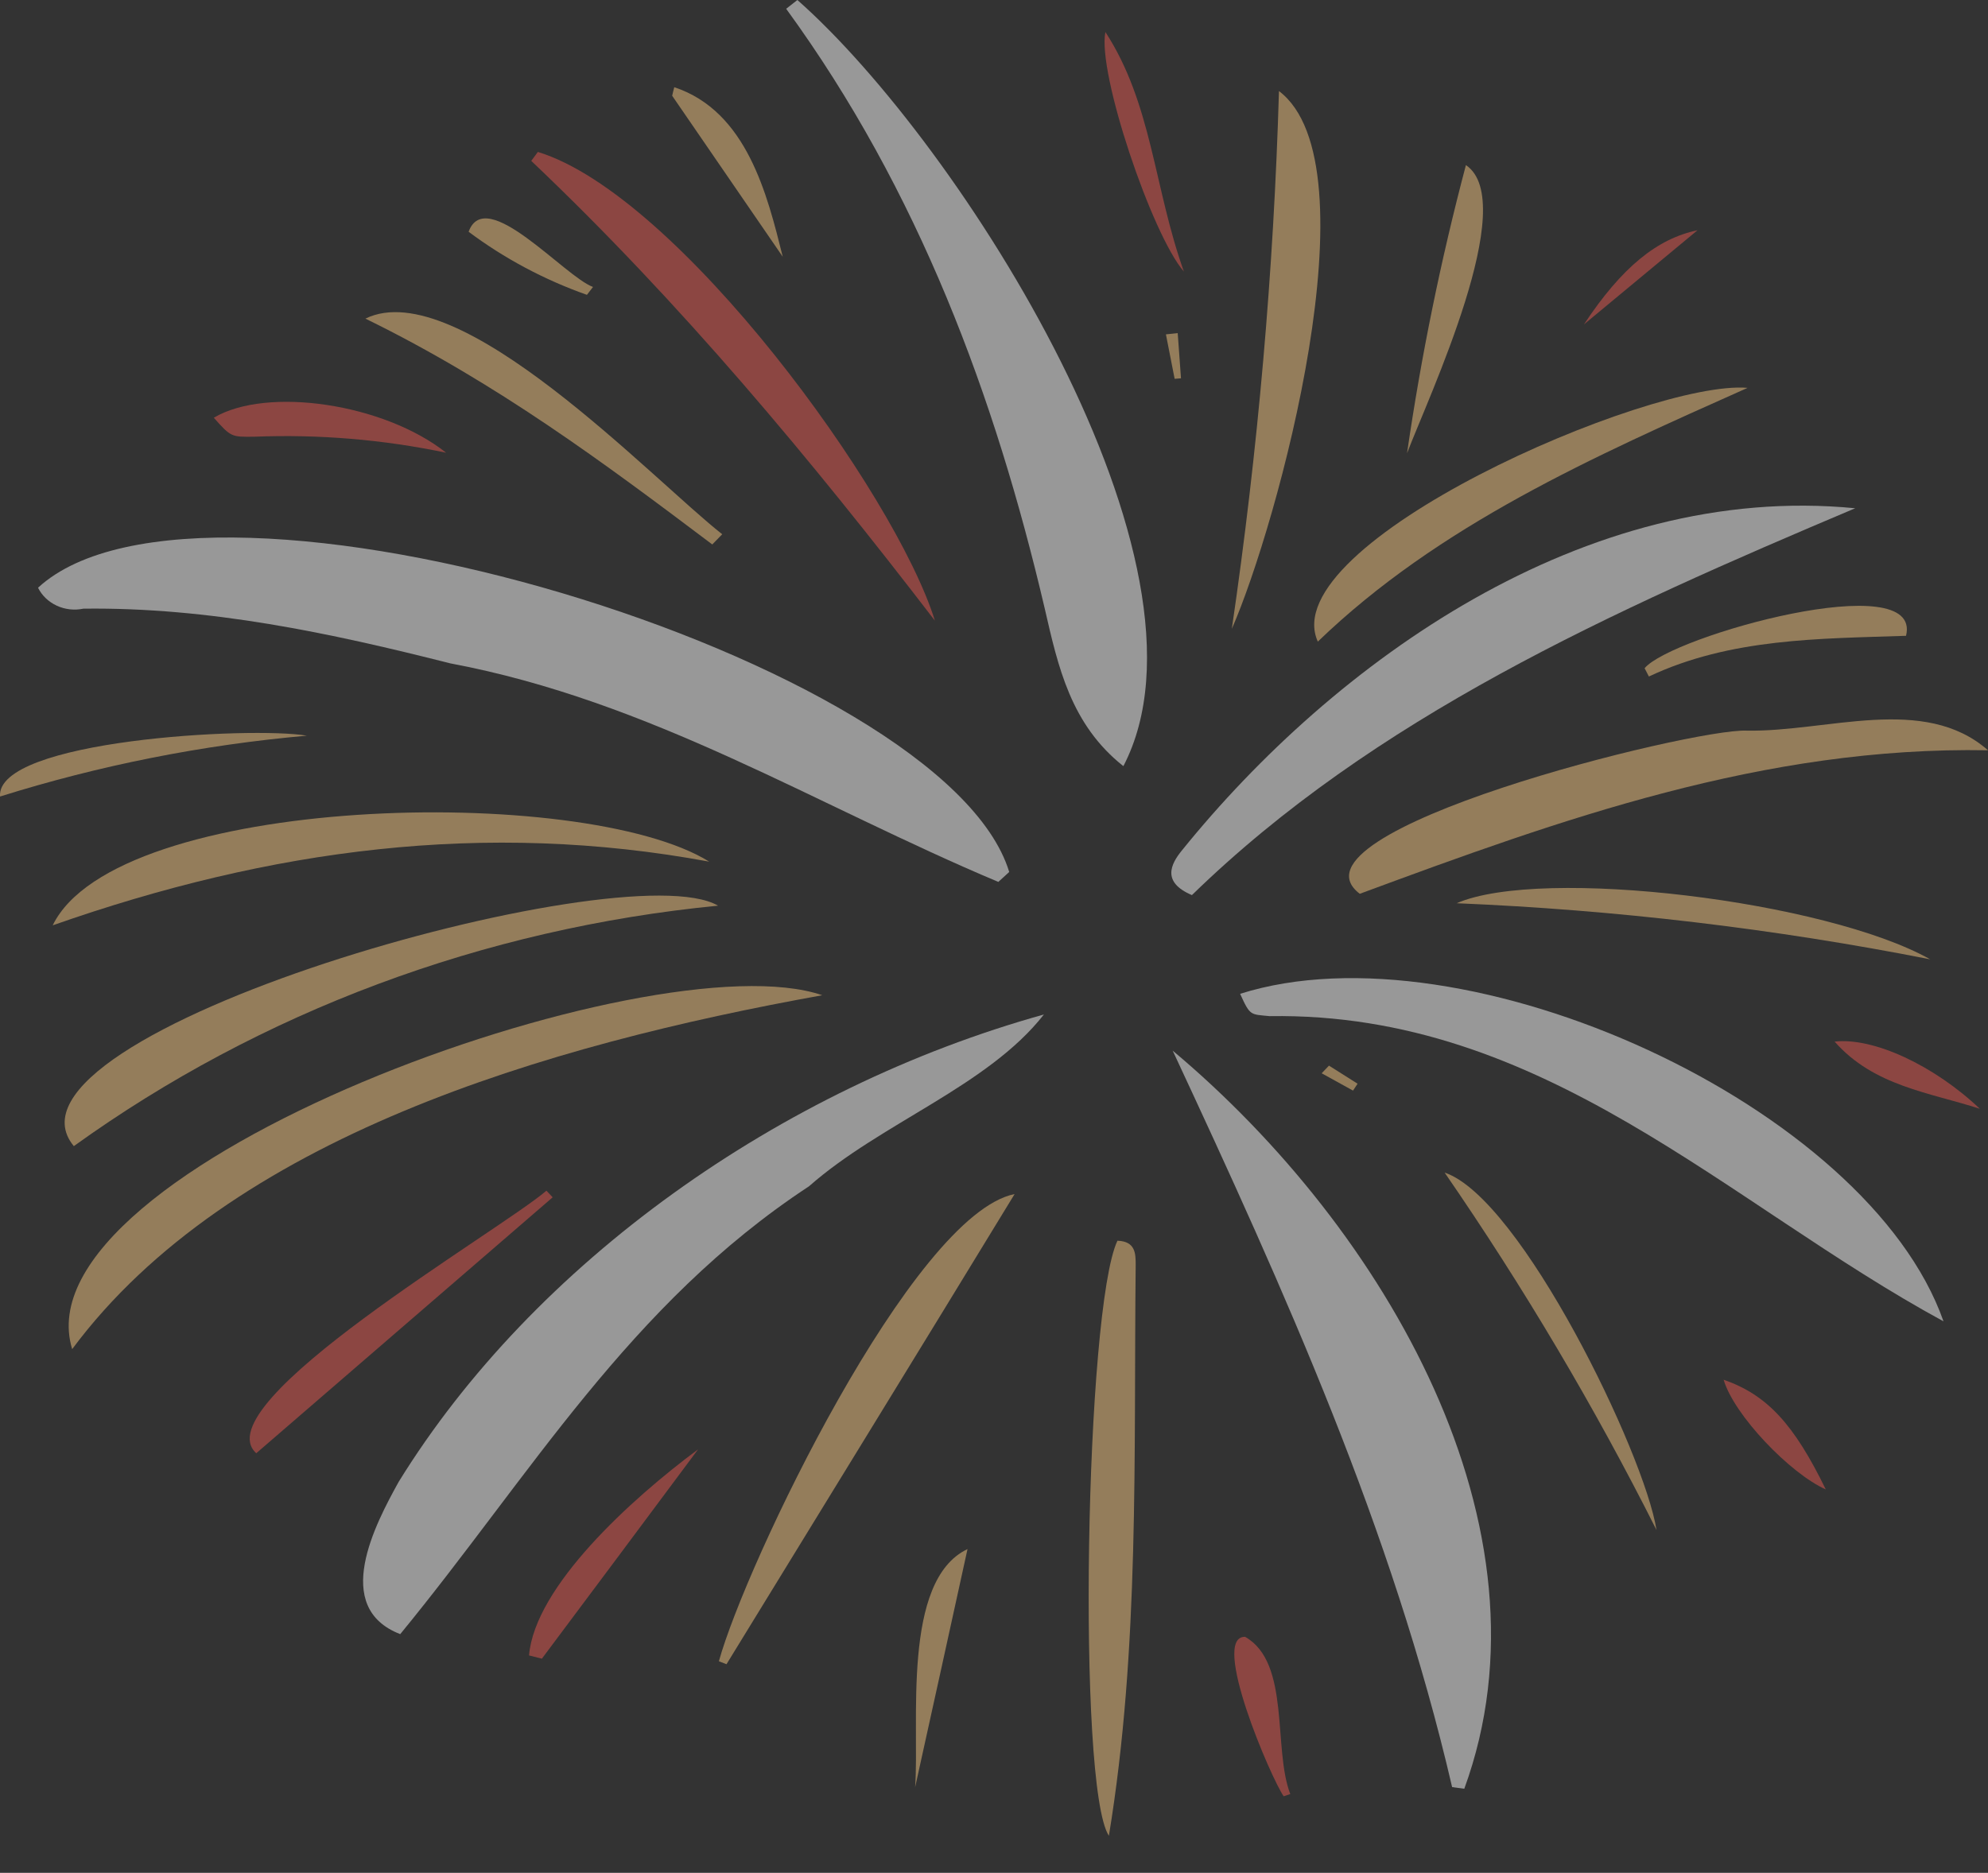 <svg width="52" height="49" viewBox="0 0 52 49" fill="none" xmlns="http://www.w3.org/2000/svg">
<rect x="0" y="0" width="52" height="49" fill="#333333" stroke="none"/>
<g opacity="0.5">
<path d="M26.113 23.074C21.331 21.063 17.026 18.342 11.774 17.355C8.636 16.56 5.474 15.884 2.181 15.925C1.946 15.974 1.7 15.947 1.485 15.847C1.269 15.747 1.096 15.582 0.995 15.377C5.333 11.382 24.707 17.26 26.398 22.814L26.113 23.074Z" fill="#FDFDFD"/>
<path d="M10.469 42.755C8.662 42.058 9.815 39.878 10.429 38.769C13.964 33.043 20.398 28.466 27.305 26.543C25.834 28.422 23.037 29.382 21.161 31.038C16.462 34.125 13.87 38.61 10.469 42.755Z" fill="#FDFDFD"/>
<path d="M37.983 46.757C36.418 40.017 33.613 33.797 30.674 27.489C36.233 32.151 40.795 39.976 38.301 46.801L37.983 46.757Z" fill="#FDFDFD"/>
<path d="M20.857 0C25.126 3.766 32.124 14.782 29.384 20.045C28.007 18.954 27.678 17.449 27.327 15.921C26.03 10.381 24.034 4.993 20.564 0.23L20.857 0Z" fill="#FDFDFD"/>
<path d="M50.836 34.571C45.158 31.485 40.394 26.475 33.208 26.586C32.706 26.536 32.702 26.586 32.438 26.002C38.341 24.132 48.856 28.939 50.836 34.571Z" fill="#FDFDFD"/>
<path d="M48.526 13.298C42.125 16.003 35.941 18.778 31.177 23.419C30.382 23.081 30.624 22.608 30.913 22.253C34.896 17.321 41.438 12.605 48.526 13.298Z" fill="#FDFDFD"/>
<path d="M1.888 35.298C0.421 30.525 17.069 24.521 21.508 26.039C14.293 27.337 6.001 29.764 1.888 35.298Z" fill="#F5C884"/>
<path d="M52 19.63C46.141 19.521 40.82 21.441 35.568 23.385C33.418 21.749 44.269 19.052 45.689 19.116C47.782 19.156 50.327 18.159 52 19.63Z" fill="#F5C884"/>
<path d="M1.931 29.987C-0.501 27.046 16.314 22.256 18.782 23.696C12.65 24.292 6.816 26.47 1.931 29.987Z" fill="#F5C884"/>
<path d="M29.229 32.462C29.702 32.478 29.706 32.8 29.706 33.094C29.652 38.069 29.814 43.116 29.005 48.031C28.166 46.743 28.39 34.226 29.229 32.462Z" fill="#F5C884"/>
<path d="M1.379 24.21C3.045 20.776 15.248 20.492 18.551 22.544C12.688 21.458 7.064 22.212 1.379 24.21Z" fill="#F5C884"/>
<path d="M14.069 3.975C17.749 5.104 23.42 12.903 24.454 16.239C21.222 12.027 17.799 7.913 13.896 4.209L14.069 3.975Z" fill="#E55951"/>
<path d="M32.221 16.452C32.904 11.787 33.316 7.09 33.454 2.383C36.002 4.31 33.407 13.748 32.221 16.452Z" fill="#F5C884"/>
<path d="M18.804 43.465C19.498 40.943 23.865 31.782 26.539 31.241C24.009 35.392 21.501 39.466 19.003 43.542L18.804 43.465Z" fill="#F5C884"/>
<path d="M34.47 16.787C33.313 14.218 43.145 9.928 45.711 10.148C41.666 11.953 37.629 13.741 34.47 16.787Z" fill="#F5C884"/>
<path d="M18.631 14.245C15.819 12.125 12.992 10.016 9.558 8.336C11.991 7.149 17.062 12.544 18.891 13.978L18.631 14.245Z" fill="#F5C884"/>
<path d="M6.703 38.022C5.286 36.734 13.086 32.194 14.293 31.153L14.456 31.326L6.703 38.022Z" fill="#E55951"/>
<path d="M38.102 23.632C40.329 22.665 47.771 23.571 50.486 25.099C46.407 24.296 42.266 23.805 38.102 23.632Z" fill="#F5C884"/>
<path d="M43.329 40.03C41.705 36.802 39.854 33.678 37.788 30.68C39.776 31.346 43.014 38.022 43.329 40.03Z" fill="#F5C884"/>
<path d="M36.804 11.858C37.172 9.321 37.686 6.805 38.344 4.32C39.772 5.283 37.368 10.378 36.804 11.858Z" fill="#F5C884"/>
<path d="M43.018 17.483C43.719 16.638 50.305 14.806 49.856 16.635C47.601 16.712 45.266 16.692 43.13 17.7L43.018 17.483Z" fill="#F5C884"/>
<path d="M5.593 10.929C6.985 10.104 10.046 10.557 11.669 11.845C10.024 11.5 8.337 11.359 6.652 11.426C6.059 11.432 6.045 11.443 5.593 10.929Z" fill="#E55951"/>
<path d="M13.838 43.312C13.99 41.511 16.505 39.222 18.259 37.921C16.813 39.864 15.49 41.639 14.174 43.397L13.838 43.312Z" fill="#E55951"/>
<path d="M28.914 0.838C30.136 2.721 30.179 4.895 30.967 7.105C30.132 6.142 28.697 1.9 28.914 0.838Z" fill="#E55951"/>
<path d="M23.937 46.76C24.056 45.104 23.576 41.352 25.307 40.53C24.852 42.61 24.395 44.687 23.937 46.76Z" fill="#F5C884"/>
<path d="M8.026 19.248C5.295 19.489 2.602 20.024 0.001 20.84C-0.111 19.363 6.573 19.001 8.026 19.248Z" fill="#F5C884"/>
<path d="M17.637 2.282C19.534 2.911 20.069 5.091 20.474 6.717C19.51 5.311 18.546 3.907 17.582 2.505C17.597 2.431 17.619 2.356 17.637 2.282Z" fill="#F5C884"/>
<path d="M33.577 46.997C33.255 46.541 31.643 42.802 32.569 42.826C33.761 43.502 33.291 45.753 33.75 46.94L33.577 46.997Z" fill="#E55951"/>
<path d="M51.787 29.01C50.475 28.584 49.014 28.419 47.988 27.252C49.011 27.137 50.597 27.881 51.787 29.01Z" fill="#E55951"/>
<path d="M45.085 36.099C46.231 36.498 46.929 37.272 47.757 38.969C46.824 38.553 45.356 37.025 45.085 36.099Z" fill="#E55951"/>
<path d="M15.352 7.714C14.235 7.319 13.191 6.762 12.258 6.064C12.703 4.831 14.763 7.234 15.511 7.508L15.352 7.714Z" fill="#F5C884"/>
<path d="M41.431 8.488C42.422 6.991 43.347 6.244 44.402 6.024L41.431 8.488Z" fill="#E55951"/>
<path d="M30.725 9.911L30.497 8.748L30.805 8.715L30.891 9.898L30.725 9.911Z" fill="#F5C884"/>
<path d="M34.762 27.881L35.51 28.354L35.391 28.534L34.571 28.081L34.762 27.881Z" fill="#F5C884"/>
</g>
</svg>
